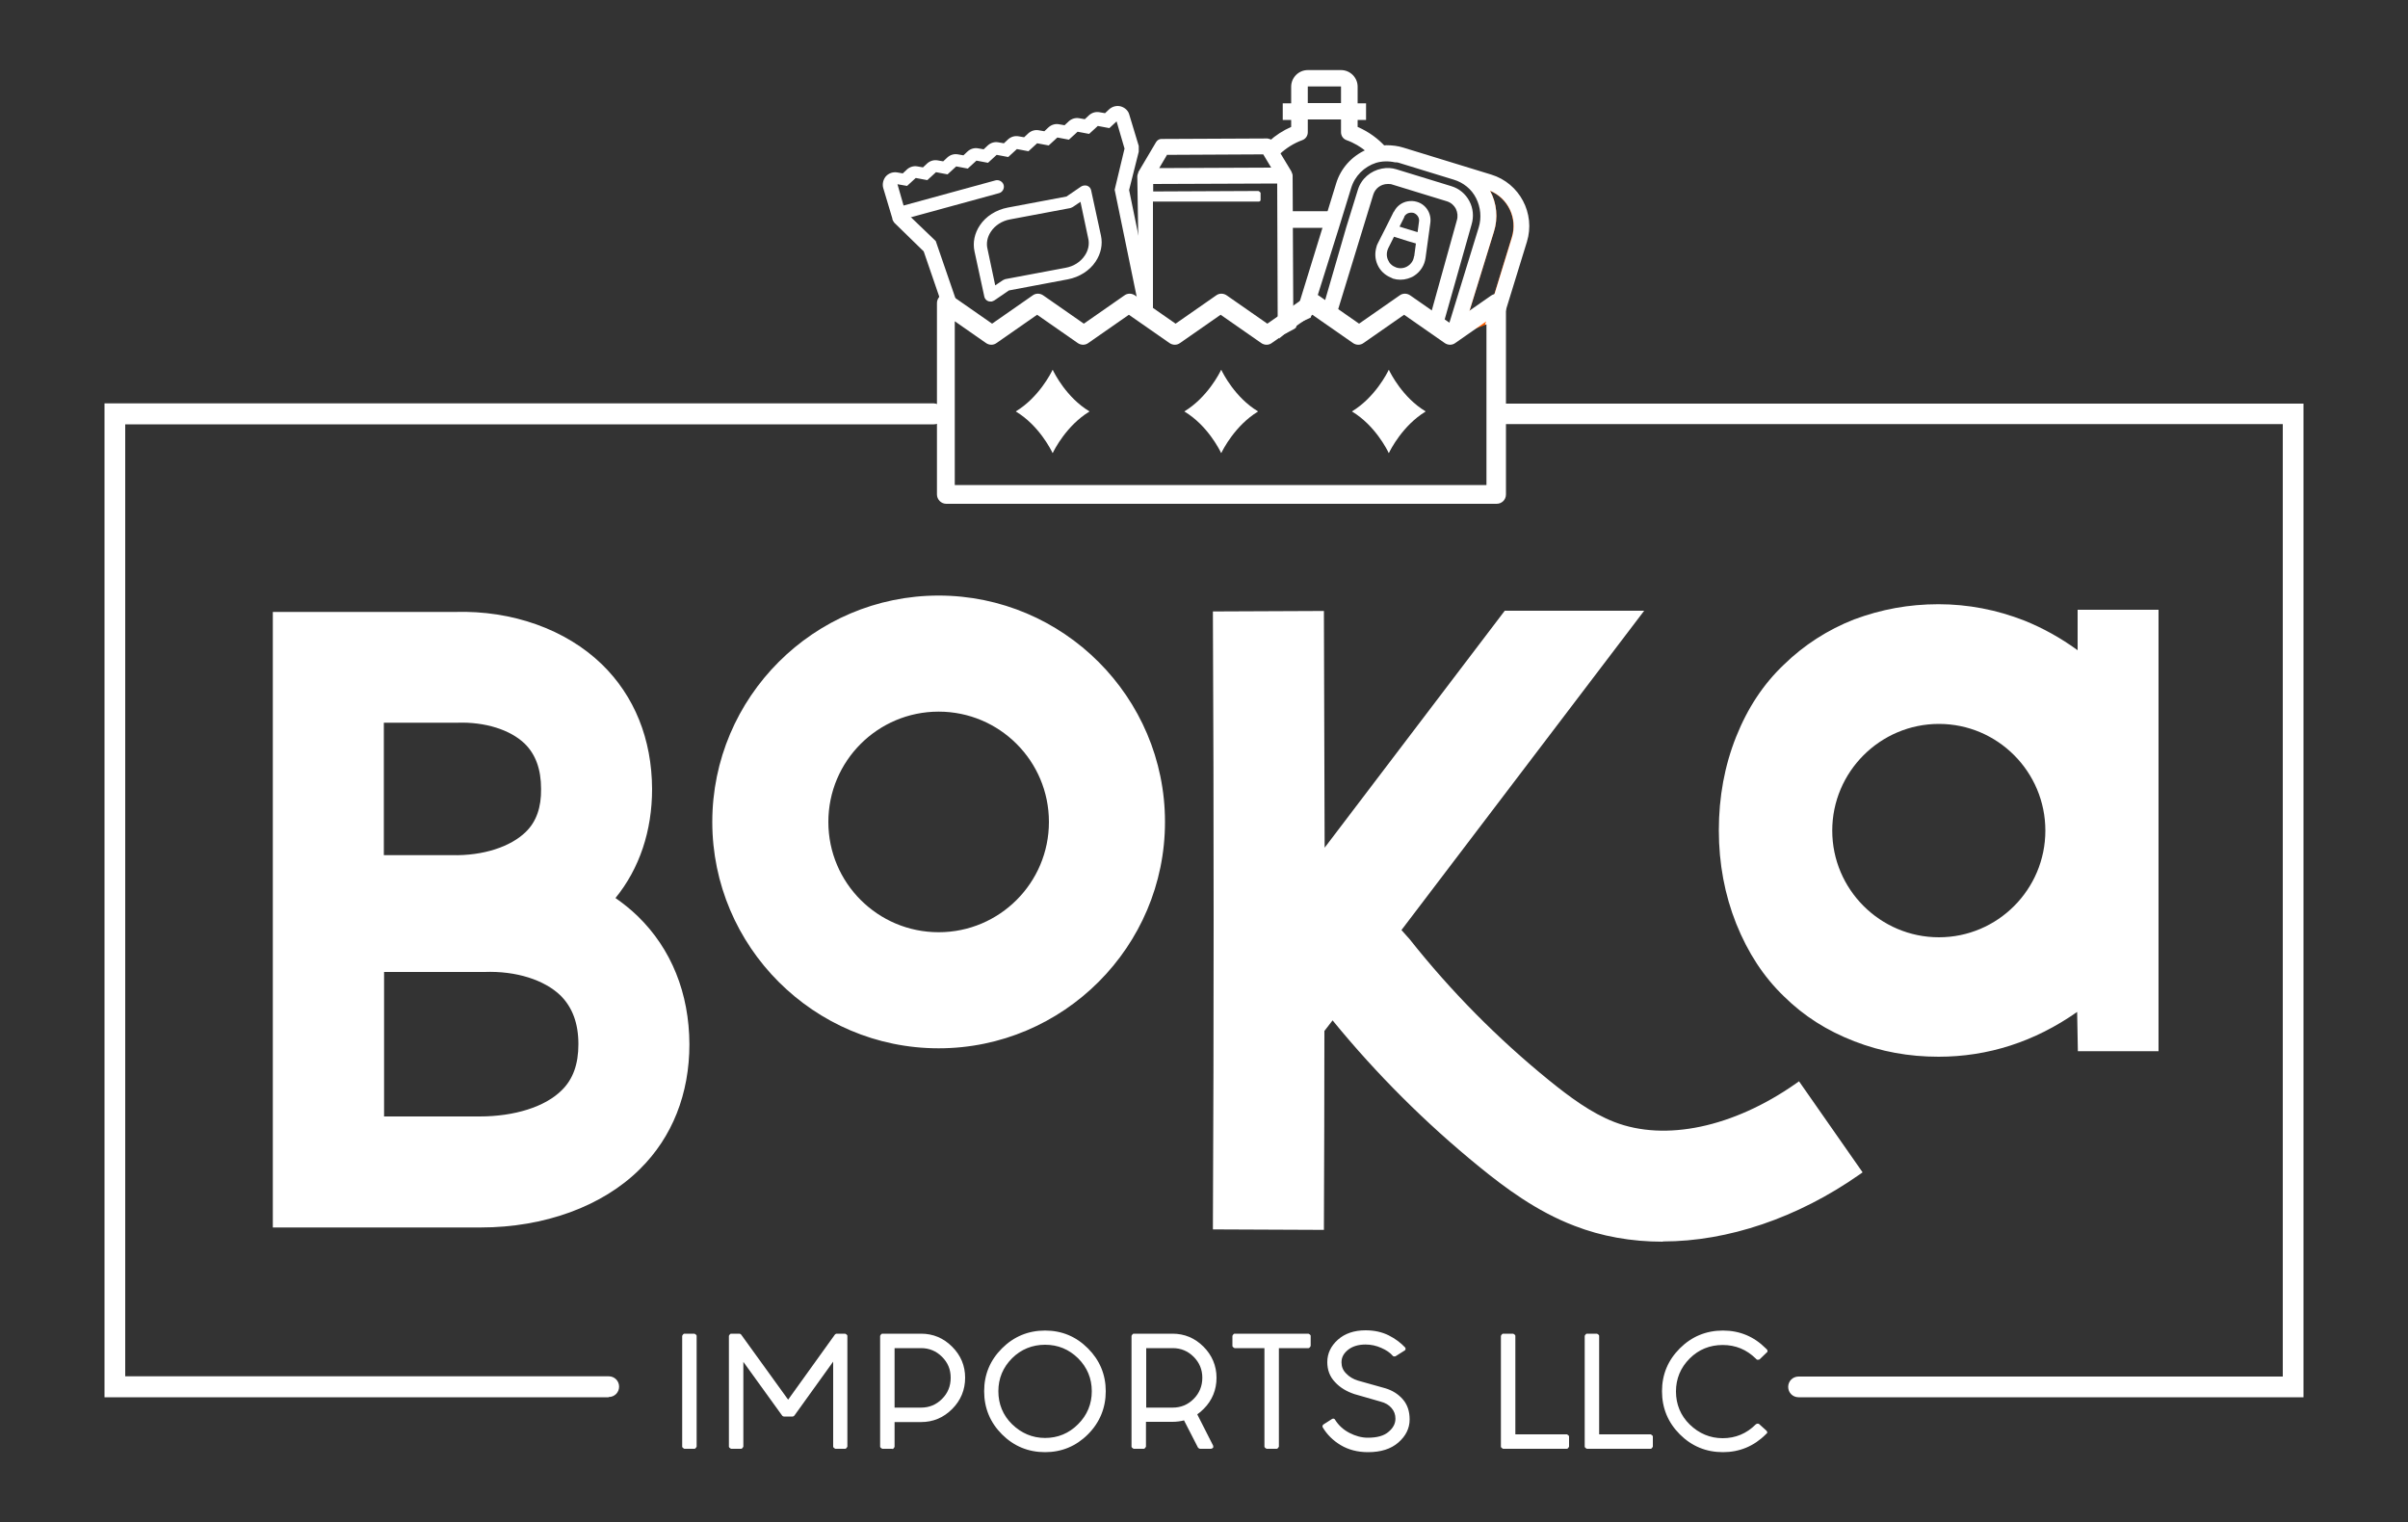 <?xml version="1.0" encoding="UTF-8"?>
<svg id="Layer_1" xmlns="http://www.w3.org/2000/svg" version="1.1" viewBox="0 0 100 63.2">
  <rect x="0" y="0" width="100" height="63.2" fill="#333333" stroke="none"/>
  <!-- Generator: Adobe Illustrator 29.5.1, SVG Export Plug-In . SVG Version: 2.1.0 Build 141)  -->
  <defs>
    <style>
      .st0, .st1, .st2 {
        fill: none;
      }

      .st1 {
        stroke: #fff;
        stroke-miterlimit: 10;
        stroke-width: 1.76px;
      }

      .st1, .st2 {
        stroke-linecap: round;
      }

      .st3 {
        fill: #fff;
      }

      .st4 {
        fill: #ff5f00;
      }

      .st2 {
        stroke: #ff5f00;
        stroke-linejoin: round;
        stroke-width: 1.05px;
      }
    </style>
  </defs>
  <g>
    <path class="st3" d="M25.27,58.02H4.34V16.75h34.44c.24.01.43.21.43.44,0,.24-.19.43-.43.43H5.2s0,39.53,0,39.53h20.08c.24,0,.43.19.43.43s-.19.43-.43.43Z"/>
    <path class="st3" d="M95.66,58.02h-20.97c-.24,0-.43-.19-.43-.43s.19-.43.43-.43h20.11V17.61h-32.55c-.24.01-.43-.18-.43-.42,0-.24.19-.43.43-.43h33.41s0,41.26,0,41.26Z"/>
    <path class="st1" d="M31.54,17.18"/>
  </g>
  <g>
    <g>
      <g>
        <path class="st3" d="M28.45,43.35c0,2.01-.69,3.76-2,5.07-1.52,1.51-3.88,2.37-6.49,2.37-.04,0-.09,0-.13,0h-4.06s-4.26,0-4.26,0v-25.21h3.05s4.33,0,4.33,0c2.35-.06,4.53.71,5.98,2.12,1.33,1.28,2.03,3.03,2.03,5.06,0,1.78-.55,3.35-1.6,4.57.38.25.74.53,1.06.84,1.37,1.32,2.09,3.12,2.09,5.19ZM15.76,29.84v5.85h3c1.34.02,2.54-.37,3.19-1.02.46-.46.69-1.08.69-1.91,0-.87-.24-1.53-.74-2.01-.63-.61-1.73-.96-2.93-.92h-.06s-3.15,0-3.15,0ZM24.19,43.36c0-.92-.26-1.62-.8-2.14-.71-.69-1.94-1.07-3.29-1.03h-.06s-4.28,0-4.28,0v6.35h4.08c1.53.01,2.86-.41,3.6-1.14.5-.5.75-1.16.74-2.03Z"/>
        <path class="st3" d="M19.95,50.97h-.13s-8.49,0-8.49,0v-25.56h7.56c2.39-.07,4.61.73,6.1,2.17,1.36,1.32,2.08,3.11,2.09,5.18,0,1.74-.52,3.3-1.52,4.53.33.23.64.48.92.75,1.4,1.36,2.14,3.2,2.15,5.32h0c0,2.06-.71,3.86-2.06,5.19-1.55,1.54-3.96,2.42-6.61,2.42ZM19.82,50.62h.13c2.56,0,4.88-.84,6.37-2.32,1.28-1.27,1.96-2.98,1.95-4.94h0c0-2.03-.71-3.78-2.04-5.07-.3-.29-.65-.57-1.03-.82l-.17-.11.13-.15c1.02-1.19,1.56-2.73,1.56-4.45,0-1.98-.69-3.68-1.98-4.93-1.42-1.38-3.55-2.13-5.85-2.07h-7.21v24.86h8.14ZM19.91,46.71h-4.32v-6.7h4.51c1.4-.04,2.67.36,3.42,1.08.57.55.85,1.3.85,2.27h0c0,.92-.26,1.63-.8,2.16-.75.74-2.12,1.19-3.66,1.19ZM15.94,46.36h3.91s.04,0,.06,0c1.46,0,2.73-.4,3.42-1.09.47-.46.69-1.09.69-1.91h0c0-.87-.25-1.53-.74-2.02-.67-.65-1.85-1.03-3.16-.98h-.07s-4.1,0-4.1,0v5.99ZM18.85,35.87s-.06,0-.09,0h-3.17v-6.21h3.39c1.25-.04,2.38.32,3.05.97.53.51.79,1.21.79,2.14,0,.87-.24,1.54-.74,2.03-.68.67-1.88,1.07-3.23,1.07ZM15.94,35.51h2.83c1.3.03,2.44-.35,3.07-.97.43-.42.64-1.01.63-1.78,0-.82-.23-1.44-.68-1.88-.6-.58-1.65-.91-2.8-.87h-.07s-2.98,0-2.98,0v5.5Z"/>
      </g>
      <g>
        <path class="st3" d="M48.2,34.13c0,5.09-4.14,9.22-9.22,9.22s-9.22-4.14-9.22-9.22,4.14-9.22,9.22-9.22,9.22,4.14,9.22,9.22ZM43.73,34.13c0-2.62-2.13-4.76-4.75-4.76s-4.76,2.13-4.76,4.76,2.13,4.76,4.76,4.76,4.75-2.13,4.75-4.76Z"/>
        <path class="st3" d="M38.98,43.53c-5.18,0-9.4-4.22-9.4-9.4s4.22-9.4,9.4-9.4,9.4,4.22,9.4,9.4-4.22,9.4-9.4,9.4ZM38.98,25.08c-4.99,0-9.05,4.06-9.05,9.05s4.06,9.05,9.05,9.05,9.05-4.06,9.05-9.05-4.06-9.05-9.05-9.05ZM38.98,39.06c-2.72,0-4.93-2.21-4.93-4.93s2.21-4.93,4.93-4.93,4.93,2.21,4.93,4.93-2.21,4.93-4.93,4.93ZM38.98,29.55c-2.53,0-4.58,2.05-4.58,4.58s2.05,4.58,4.58,4.58,4.58-2.05,4.58-4.58-2.05-4.58-4.58-4.58Z"/>
      </g>
      <g>
        <path class="st3" d="M77.1,48.64c-2.57,1.8-5.41,2.74-8.05,2.74-1.26,0-2.48-.21-3.61-.65-1.54-.59-2.84-1.56-3.91-2.43-2.27-1.85-4.35-3.94-6.19-6.21l-.51.67c0,2.69-.01,5.4-.02,8.13l-4.26-.02c.04-8.54.04-16.82,0-25.3l4.26-.02c.02,3.41.02,6.79.03,10.17l7.74-10.19h5.35l-9.95,13.09.43.49c1.71,2.16,3.67,4.14,5.81,5.88.85.69,1.77,1.38,2.76,1.76,2.18.84,5.05.24,7.69-1.61l2.44,3.49Z"/>
        <path class="st3" d="M69.05,51.56c-1.3,0-2.54-.22-3.67-.66-1.57-.6-2.88-1.58-3.96-2.46-2.21-1.8-4.26-3.84-6.08-6.07l-.34.44c0,2.67-.01,5.36-.02,8.08v.18s-4.61-.02-4.61-.02v-.18c.04-8.54.04-16.82,0-25.3v-.18s4.61-.02,4.61-.02v.18c.01,3.24.02,6.44.03,9.65l7.48-9.84h5.79l-10.08,13.26.34.38c1.71,2.16,3.66,4.13,5.79,5.86.84.68,1.75,1.36,2.71,1.73,2.12.82,4.94.22,7.53-1.59l.14-.1,2.64,3.78-.14.1c-2.56,1.79-5.45,2.77-8.15,2.77ZM55.33,41.81l.14.17c1.84,2.28,3.92,4.36,6.17,6.19,1.06.86,2.34,1.82,3.86,2.4,1.1.42,2.29.64,3.55.64,2.58,0,5.35-.93,7.81-2.61l-2.24-3.2c-2.65,1.8-5.52,2.37-7.71,1.53-1.01-.39-1.94-1.09-2.8-1.79-2.15-1.75-4.11-3.74-5.84-5.91l-.52-.59,9.82-12.92h-4.91l-8,10.53v-.52c0-3.32-.01-6.64-.03-9.99l-3.91.02c.04,8.36.04,16.53,0,24.95l3.91.02c.01-2.67.02-5.32.02-7.96v-.06l.68-.89Z"/>
      </g>
    </g>
    <g>
      <path class="st3" d="M86.82,25.85v2.25c-.93-.82-1.91-1.43-2.93-1.84-1.09-.43-2.22-.64-3.38-.64s-2.25.2-3.3.59c-1.05.41-1.97,1-2.75,1.77-.8.77-1.41,1.7-1.86,2.8-.45,1.13-.68,2.36-.68,3.7s.23,2.57.68,3.68c.45,1.13,1.05,2.07,1.86,2.84.79.77,1.7,1.34,2.75,1.75s2.14.61,3.3.61c2.29,0,4.38-.8,6.27-2.39l.04,2.16h2.3v-17.27h-2.3ZM80.52,39.44c-2.73,0-4.95-2.22-4.95-4.95s2.22-4.95,4.95-4.95,4.95,2.22,4.95,4.95-2.22,4.95-4.95,4.95Z"/>
      <path class="st3" d="M80.51,43.88c-1.24,0-2.39-.21-3.5-.64-1.14-.44-2.1-1.05-2.93-1.87-.84-.81-1.49-1.8-1.98-3.02-.47-1.18-.72-2.48-.72-3.87s.24-2.69.72-3.89c.48-1.2,1.13-2.18,1.98-2.99.83-.81,1.82-1.45,2.92-1.88,1.13-.42,2.27-.63,3.5-.63s2.42.23,3.57.68c.77.31,1.51.72,2.21,1.23v-1.68h3.36v18.33h-3.35l-.03-1.63c-1.77,1.24-3.7,1.86-5.76,1.86ZM80.51,26.14c-1.1,0-2.12.18-3.12.56-.98.38-1.82.92-2.57,1.65-.74.71-1.31,1.57-1.74,2.63-.42,1.07-.64,2.25-.64,3.5s.22,2.43.64,3.48c.43,1.09,1,1.95,1.73,2.66.73.71,1.57,1.25,2.58,1.64.99.38,2,.57,3.11.57,2.14,0,4.14-.76,5.93-2.27l.85-.71.05,2.75h1.26v-16.22h-1.25v2.89l-.88-.78c-.86-.76-1.8-1.35-2.78-1.75-1.02-.4-2.09-.6-3.18-.6ZM80.52,39.96c-3.02,0-5.48-2.46-5.48-5.48s2.46-5.48,5.48-5.48,5.48,2.46,5.48,5.48-2.46,5.48-5.48,5.48ZM80.52,30.06c-2.44,0-4.43,1.99-4.43,4.43s1.99,4.43,4.43,4.43,4.42-1.99,4.42-4.43-1.98-4.43-4.42-4.43Z"/>
    </g>
  </g>
  <g>
    <g>
      <path class="st3" d="M28.84,55.47v4.6h-.42v-4.6h.42Z"/>
      <path class="st3" d="M28.84,60.16h-.42s-.09-.04-.09-.09v-4.6s.04-.09.09-.09h.42s.09.04.09.09v4.6s-.04.09-.09.09ZM28.51,59.99h.25v-4.43h-.25v4.43Z"/>
    </g>
    <g>
      <path class="st3" d="M32.56,58.73l-1.77-2.45v3.78h-.42v-4.6h.35l2.02,2.8,2.01-2.8h.36v4.6h-.42v-3.8l-1.77,2.46h-.37Z"/>
      <path class="st3" d="M35.11,60.16h-.42s-.09-.04-.09-.09v-3.53l-1.61,2.24s-.04.04-.07.04h-.37s-.05-.01-.07-.04l-1.61-2.23v3.52s-.04.09-.09.09h-.42s-.09-.04-.09-.09v-4.6s.04-.09.09-.09h.35s.05.01.07.04l1.95,2.7,1.94-2.7s.04-.04.07-.04h.36s.09.04.09.09v4.6s-.04.09-.09.09ZM34.78,59.99h.25v-4.43h-.23l-1.99,2.76s-.04.04-.07.04h0s-.05-.01-.07-.04l-2-2.76h-.21v4.43h.25v-3.7s.02-.07.06-.08c.04-.01.07,0,.1.03l1.74,2.41h.28l1.74-2.42s.06-.04.1-.03c.04.01.06.04.06.08v3.71Z"/>
    </g>
    <g>
      <path class="st3" d="M36.64,55.47h1.61c.48,0,.89.17,1.23.51s.51.75.51,1.23-.17.89-.51,1.23-.75.51-1.23.51h-1.19v1.11h-.42v-4.6ZM38.25,55.89h-1.19v2.65h1.19c.36,0,.68-.13.93-.39.26-.26.39-.57.39-.94s-.13-.68-.39-.93c-.26-.26-.57-.39-.93-.39Z"/>
      <path class="st3" d="M37.06,60.16h-.42s-.09-.04-.09-.09v-4.6s.04-.09.09-.09h1.61c.5,0,.93.18,1.29.54s.54.79.54,1.29-.18.94-.54,1.3c-.36.36-.79.54-1.29.54h-1.1v1.03s-.04.09-.09.09ZM36.73,59.99h.25v-1.03s.04-.09.09-.09h1.19c.45,0,.85-.16,1.17-.48.32-.32.48-.72.48-1.17s-.16-.85-.48-1.17c-.32-.32-.71-.48-1.17-.48h-1.52v4.43ZM38.25,58.63h-1.19s-.09-.04-.09-.09v-2.65s.04-.09.09-.09h1.19c.39,0,.72.14.99.41.27.27.41.61.41.99s-.14.73-.41,1c-.27.27-.61.41-.99.41ZM37.15,58.45h1.1c.34,0,.63-.12.87-.36.24-.24.36-.53.36-.88s-.12-.63-.36-.87c-.24-.24-.53-.36-.87-.36h-1.1v2.47Z"/>
    </g>
    <g>
      <path class="st3" d="M45.84,57.77c0,.68-.24,1.25-.71,1.73-.48.48-1.05.71-1.72.71s-1.25-.24-1.73-.71c-.48-.48-.71-1.05-.71-1.73s.24-1.25.71-1.72c.48-.48,1.05-.71,1.73-.71s1.25.24,1.72.71c.48.48.71,1.05.71,1.72ZM43.4,55.75c-.56,0-1.04.2-1.43.59-.39.39-.59.87-.59,1.43s.2,1.04.59,1.43.87.59,1.43.59,1.03-.2,1.43-.59c.39-.39.59-.87.59-1.43s-.2-1.03-.59-1.43c-.39-.39-.87-.59-1.43-.59Z"/>
      <path class="st3" d="M43.4,60.3c-.7,0-1.3-.25-1.79-.74-.49-.49-.74-1.09-.74-1.79s.25-1.29.74-1.78c.49-.49,1.09-.74,1.79-.74s1.29.25,1.78.74.74,1.09.74,1.78-.25,1.3-.74,1.79-1.09.74-1.78.74ZM43.4,55.42c-.65,0-1.21.23-1.67.69-.46.46-.69,1.02-.69,1.66s.23,1.21.69,1.67c.46.46,1.02.69,1.67.69s1.2-.23,1.66-.69.69-1.02.69-1.67-.23-1.2-.69-1.66-1.02-.69-1.66-.69ZM43.4,59.88c-.58,0-1.08-.21-1.49-.62-.41-.41-.62-.91-.62-1.49s.21-1.08.62-1.49c.41-.41.91-.62,1.49-.62s1.08.21,1.49.62c.41.41.62.91.62,1.49s-.21,1.08-.62,1.49c-.41.41-.91.62-1.49.62ZM43.4,55.84c-.53,0-1,.19-1.37.56-.38.38-.57.84-.57,1.37s.19,1,.57,1.37.84.57,1.37.57.99-.19,1.37-.57.57-.84.57-1.37-.19-.99-.57-1.37c-.38-.37-.83-.56-1.37-.56Z"/>
    </g>
    <g>
      <path class="st3" d="M49.23,58.88c-.17.05-.34.08-.53.08h-1.19v1.11h-.42v-4.6h1.61c.48,0,.89.17,1.23.51s.51.75.51,1.23-.17.89-.51,1.23c-.1.1-.21.19-.32.26l.7,1.37h-.47l-.61-1.19ZM48.7,55.89h-1.19v2.65h1.19c.36,0,.68-.13.93-.39.26-.26.39-.57.39-.94s-.13-.68-.39-.93c-.26-.26-.57-.39-.93-.39Z"/>
      <path class="st3" d="M50.3,60.16h-.47s-.06-.02-.08-.05l-.58-1.13c-.15.04-.32.06-.48.06h-1.1v1.03s-.04.09-.09.09h-.42s-.09-.04-.09-.09v-4.6s.04-.09.09-.09h1.61c.5,0,.93.18,1.29.54.35.35.54.79.54,1.29s-.18.94-.53,1.29c-.09.09-.18.17-.27.23l.66,1.3s.01.06,0,.08c-.02.03-.04.04-.07.04ZM49.89,59.99h.27l-.63-1.24s0-.09.03-.11c.11-.07.21-.15.31-.25.32-.32.48-.71.48-1.17s-.16-.84-.48-1.17-.71-.48-1.17-.48h-1.52v4.43h.25v-1.03s.04-.09.09-.09h1.19c.18,0,.35-.02.5-.07.04-.01.08,0,.1.04l.58,1.15ZM48.7,58.63h-1.19s-.09-.04-.09-.09v-2.65s.04-.09.09-.09h1.19c.39,0,.72.14.99.41.27.27.41.61.41.99s-.14.73-.41,1c-.27.27-.61.41-.99.41ZM47.6,58.45h1.1c.34,0,.63-.12.87-.36.24-.24.36-.54.36-.88s-.12-.63-.36-.87c-.24-.24-.53-.36-.87-.36h-1.1v2.47Z"/>
    </g>
    <g>
      <path class="st3" d="M52.6,55.89h-1.33v-.42h3.07v.42h-1.32v4.18h-.42v-4.18Z"/>
      <path class="st3" d="M53.02,60.16h-.42s-.09-.04-.09-.09v-4.09h-1.24s-.09-.04-.09-.09v-.42s.04-.09.09-.09h3.07s.09.04.09.09v.42s-.04.09-.09.09h-1.23v4.09s-.04.09-.09.09ZM52.69,59.99h.25v-4.09s.04-.09.09-.09h1.23v-.25h-2.89v.25h1.24s.09.04.09.09v4.09Z"/>
    </g>
    <g>
      <path class="st3" d="M57.9,56.25c-.12-.14-.29-.26-.51-.35-.22-.1-.44-.15-.69-.15-.33,0-.59.08-.79.25s-.3.35-.3.57c0,.2.07.37.21.52s.32.26.54.33l1.15.32c.27.08.5.22.67.43s.26.46.26.77c0,.35-.15.64-.44.9-.29.25-.69.38-1.2.38-.41,0-.77-.09-1.08-.28-.31-.18-.55-.42-.72-.71l.36-.23c.16.25.37.45.63.59.27.14.53.21.8.21.41,0,.72-.09.92-.27.21-.18.31-.38.31-.61,0-.19-.06-.36-.18-.5-.12-.14-.29-.24-.5-.3l-1.08-.31c-.31-.1-.57-.26-.77-.47-.2-.22-.3-.47-.3-.77,0-.33.14-.62.41-.87.28-.24.64-.37,1.09-.37.35,0,.65.07.92.2.27.13.49.29.65.48l-.38.24Z"/>
      <path class="st3" d="M56.81,60.3c-.43,0-.81-.1-1.13-.29-.32-.19-.57-.44-.75-.74-.02-.04-.01-.09.03-.12l.36-.23s.04-.02.07-.01c.02,0,.04.02.05.04.15.24.35.42.6.55.25.13.51.2.76.2.39,0,.68-.08.87-.25.19-.16.28-.34.28-.54,0-.17-.05-.31-.16-.44-.11-.13-.26-.22-.46-.27l-1.08-.31c-.33-.11-.6-.27-.81-.5-.22-.23-.32-.51-.32-.83,0-.36.15-.67.44-.93.29-.26.68-.39,1.15-.39.36,0,.68.07.96.21.28.14.5.31.68.5.02.02.02.04.02.07,0,.03-.02.05-.04.06l-.38.24s-.08.02-.11-.02c-.11-.13-.27-.24-.48-.33-.2-.09-.42-.14-.65-.14-.31,0-.56.08-.74.23-.18.15-.26.31-.26.51,0,.18.06.33.19.46.13.14.3.24.5.3l1.14.32c.29.09.53.24.72.46.19.22.28.5.28.83,0,.37-.16.69-.47.96-.31.27-.73.4-1.26.4ZM55.13,59.26c.16.24.38.44.65.6.3.18.65.26,1.04.26.49,0,.87-.12,1.15-.36.28-.24.41-.51.41-.83,0-.29-.08-.53-.24-.71-.16-.19-.38-.33-.63-.4l-1.15-.32c-.23-.08-.43-.19-.58-.35-.16-.16-.24-.36-.24-.58,0-.25.11-.46.33-.64.21-.18.5-.27.85-.27.25,0,.49.05.72.16.2.09.36.2.49.32l.23-.15c-.15-.15-.34-.28-.56-.39-.25-.13-.55-.19-.88-.19-.43,0-.78.12-1.04.34-.26.23-.38.49-.38.8,0,.28.09.52.28.72.19.2.44.35.73.45l1.07.31c.23.06.41.17.55.33.13.16.2.35.2.55,0,.25-.11.48-.34.67-.22.19-.55.29-.98.29-.28,0-.56-.07-.84-.22-.25-.13-.46-.31-.62-.54l-.22.14Z"/>
    </g>
    <g>
      <path class="st3" d="M62.42,55.47h.42v4.18h2.23v.42h-2.65v-4.6Z"/>
      <path class="st3" d="M65.07,60.16h-2.65s-.09-.04-.09-.09v-4.6s.04-.09.09-.09h.42s.09.04.09.09v4.09h2.14s.09.04.09.09v.42s-.04.09-.09.09ZM62.51,59.99h2.47v-.25h-2.14s-.09-.04-.09-.09v-4.09h-.25v4.43Z"/>
    </g>
    <g>
      <path class="st3" d="M65.9,55.47h.42v4.18h2.23v.42h-2.65v-4.6Z"/>
      <path class="st3" d="M68.55,60.16h-2.65s-.09-.04-.09-.09v-4.6s.04-.09.09-.09h.42s.09.04.09.09v4.09h2.14s.09.04.09.09v.42s-.04.09-.09.09ZM65.99,59.99h2.47v-.25h-2.14s-.09-.04-.09-.09v-4.09h-.25v4.43Z"/>
    </g>
    <g>
      <path class="st3" d="M72.99,59.19l.31.28s-.02.02-.03.03c-.48.48-1.05.71-1.72.71s-1.25-.24-1.73-.71c-.48-.48-.71-1.05-.71-1.73s.24-1.25.71-1.72c.48-.48,1.05-.71,1.73-.71s1.25.24,1.72.71c.02.02.04.04.05.05l-.3.29-.04-.04c-.39-.39-.87-.59-1.43-.59s-1.04.2-1.43.59c-.39.39-.59.87-.59,1.43s.2,1.04.59,1.43.87.59,1.43.59,1.03-.2,1.43-.59c0,0,0,0,.02-.02Z"/>
      <path class="st3" d="M71.55,60.3c-.7,0-1.3-.25-1.79-.74-.49-.49-.74-1.09-.74-1.79s.25-1.29.74-1.78c.49-.49,1.09-.74,1.79-.74s1.29.25,1.78.74l.05.05s.03.04.02.06c0,.02,0,.05-.03.06l-.3.29s-.09.03-.12,0l-.04-.04c-.38-.37-.83-.56-1.37-.56s-1,.19-1.37.56c-.38.38-.57.84-.57,1.37s.19,1,.57,1.37.84.57,1.37.57.99-.19,1.37-.57c.03-.03.1-.05.14-.02l.31.28s.03.04.03.06c0,.02,0,.05-.03.06l-.03.03c-.49.49-1.09.74-1.78.74ZM71.55,55.42c-.65,0-1.21.23-1.67.69-.46.46-.69,1.02-.69,1.66s.23,1.21.69,1.67c.46.46,1.02.69,1.67.69s1.18-.22,1.63-.66l-.18-.16c-.4.38-.89.58-1.45.58s-1.08-.21-1.49-.62c-.41-.41-.62-.91-.62-1.49s.21-1.08.62-1.49c.41-.41.91-.62,1.49-.62s1.07.2,1.47.6l.18-.17c-.45-.45-1.01-.68-1.65-.68ZM72.99,59.19l.06.06-.06-.06Z"/>
    </g>
  </g>
  <g>
    <g>
      <g>
        <path class="st0" d="M47.82,13.65l.29.12c-.07-.48-.16-1.07-.29-1.76v1.64Z"/>
        <path class="st0" d="M56.48,7.91c.14-.44.51-.74.94-.82-.08-.15-.18-.29-.29-.42-.51.16-.93.56-1.1,1.1l-.31,1h.5l.26-.86Z"/>
        <path class="st0" d="M54.64,13.9s0-.04.01-.06l1.35-4.39h-.5l-1.31,4.25s0,.04-.01.07l.37.17.08-.04Z"/>
        <path class="st0" d="M47.82,7.53v.48h3.77c.02-.16.05-.33.09-.48h-3.86Z"/>
        <path class="st0" d="M53.14,8.77v-1.23h-.75c-.05.16-.09.32-.12.48h.38v.48h-.41v.26h.9Z"/>
        <polygon class="st0" points="52.24 9.46 52.24 12.88 53.14 13.29 53.14 9.46 52.24 9.46"/>
        <path class="st0" d="M58.46,11.06s0,0,0,0c.14-.09.24-.24.26-.4l.07-.53-.34-.1v1.05Z"/>
        <path class="st4" d="M60.53,13.93l1.34-4.36c.18-.6.09-1.24-.26-1.76l-.14-.2.31.1c.93.29,1.45,1.27,1.16,2.2l-1.08,3.51-1.34.52ZM61.88,7.92c.28.52.34,1.13.16,1.7l-1.24,4.02.93-.36,1.05-3.43.08.03-.08-.03c.24-.79-.16-1.62-.91-1.93Z"/>
        <path class="st0" d="M58.46,9.52l.4.12.06-.45c.02-.16-.07-.31-.23-.35-.08-.02-.16-.02-.24.02v.66Z"/>
        <path class="st0" d="M57.77,8.42c0-.3-.05-.6-.14-.87-.31,0-.59.19-.69.5l-.22.71h1.05v-.35Z"/>
        <path class="st0" d="M57.19,10.99c-.1-.23-.11-.48-.04-.72.02-.05.04-.11.06-.16h0s.33-.65.33-.65h-1.04l-1.29,4.19,2.36-1.08.19.1v-1.11c-.26-.1-.46-.3-.57-.55Z"/>
        <path class="st0" d="M57.65,10.32c-.07.15-.08.33-.01.48.03.07.08.14.13.19v-.91l-.12.24Z"/>
        <polygon class="st0" points="53.62 13.52 53.74 13.57 53.74 13.57 55 9.46 53.62 9.46 53.62 13.52"/>
        <path class="st0" d="M52.28,6.32h-3.84l-.44.73h3.84c.11-.26.26-.5.43-.73Z"/>
        <rect class="st0" x="54.31" y="3.59" width="1.38" height=".69"/>
        <path class="st0" d="M52.96,7.05l-.16-.27c-.06.09-.12.18-.17.27h.34Z"/>
        <path class="st0" d="M55.7,5.49v-.53h-1.38v.53c0,.15-.09.28-.23.33-.36.13-.68.33-.95.59l.46.76h0s.04.08.04.12v1.47h1.59l.35-1.14c.19-.62.64-1.09,1.19-1.33-.24-.2-.52-.37-.83-.48-.14-.05-.23-.18-.23-.33Z"/>
        <polygon class="st3" points="53.62 9.46 55 9.46 55.22 8.77 53.62 8.77 53.62 9.46"/>
        <path class="st3" d="M53.13,6.41c.27-.25.59-.46.95-.59.14-.05.23-.18.23-.33v-.53h1.38v.53c0,.15.09.28.23.33.31.11.59.28.83.48.25-.11.53-.17.81-.18-.32-.36-.72-.65-1.18-.85v-.29h.35v-.69h-.35v-.69c0-.38-.31-.69-.69-.69h-1.38c-.38,0-.69.31-.69.69v.69h-.35v.69h.35v.29c-.34.15-.65.35-.91.59.06.01.12.05.15.1l.27.45ZM54.31,3.59h1.38v.69h-1.38v-.69Z"/>
        <g>
          <path class="st3" d="M61.91,7.33l-1.37-.42-2.28-.7c-.23-.07-.46-.1-.69-.09-.28,0-.56.07-.81.18-.55.24-1,.71-1.19,1.33l-.35,1.14-.21.69-1.26,4.11s-.46.23-.46.23l.38-.35s.5-.25.69-.35l1.15-3.65.21-.69.31-1c.17-.55.59-.94,1.1-1.1.26-.08.54-.09.82-.04.06.01.11.02.17.03l2.28.7c.88.27,1.38,1.21,1.11,2.09l-1.36,4.42.04-.08h.49s1.29-4.2,1.29-4.2c.2-.65.08-1.31-.27-1.83l.08.02c.88.27,1.38,1.21,1.11,2.09l-1.07,3.47.57-.22.96-3.11c.35-1.13-.29-2.34-1.42-2.69Z"/>
          <path class="st3" d="M53.12,14.05l.07-.27s0-.03.03-.04h0s.37-.34.37-.34c.01-.02.05-.04.14-.08l1.76-5.71c.19-.62.64-1.12,1.24-1.39.27-.12.55-.18.84-.19.25,0,.49.03.71.1l3.65,1.12c1.18.36,1.84,1.62,1.48,2.79l-.97,3.15-.77.3,1.12-3.64c.24-.79-.16-1.62-.91-1.93.28.52.34,1.13.16,1.7l-1.31,4.25h-.5s-.02.05-.02.05l-.16-.06,1.36-4.42c.12-.4.08-.83-.11-1.21s-.53-.65-.93-.77l-2.28-.7s-.07-.02-.1-.02h-.06c-.27-.06-.54-.05-.78.02-.5.16-.89.55-1.04,1.05l-.52,1.69-1.16,3.69-.22.1c-.1.05-.23.11-.34.16l-.05.15s0,.03-.28.17c-.1.05-.19.1-.22.11l-.2.18ZM57.6,6.51c.12,0,.24.01.36.04h.05s.08.02.12.04l2.28.7c.45.14.82.44,1.04.86s.27.89.13,1.34l-1.3,4.23h.32s1.27-4.14,1.27-4.14c.18-.6.09-1.24-.26-1.76l-.14-.2.31.1c.93.29,1.45,1.27,1.16,2.2l-1.02,3.3.36-.14.94-3.07c.33-1.09-.28-2.24-1.37-2.58l-3.65-1.12c-.21-.06-.43-.1-.66-.09-.27,0-.53.07-.78.18-.55.24-.97.71-1.14,1.28l-1.71,5.56c.05-.03.12-.06.19-.09l.15-.07,1.66-5.3c.17-.55.6-.99,1.16-1.16.16-.05.33-.07.5-.07Z"/>
        </g>
        <g>
          <path class="st3" d="M55.39,13.11l1.12-3.65.21-.69.22-.71c.09-.31.38-.5.69-.5.07,0,.14,0,.21.03l.55.17,1.73.53c.38.12.59.52.47.9l-1.1,3.93.38.35,1.17-4.14c.19-.63-.16-1.3-.79-1.49l-2.03-.63-.25-.08c-.19-.06-.38-.06-.56-.03-.43.08-.8.38-.94.82l-.26.86-.21.69-.96,3.31"/>
          <path class="st3" d="M59.92,13.61l-.53-.47,1.11-3.99c.05-.16.03-.33-.04-.48-.08-.15-.21-.26-.37-.31l-2.28-.7c-.05-.02-.11-.02-.18-.02-.28,0-.52.18-.6.44l-1.55,5.06-.17-.05,1.55-5.06c.1-.34.41-.56.77-.56.09,0,.17.01.24.03l2.28.7c.2.06.37.2.47.39.1.19.12.41.06.61l-1.09,3.88.24.22,1.13-4.01c.09-.28.06-.58-.08-.85-.14-.26-.37-.45-.65-.54l-2.28-.7c-.16-.05-.34-.06-.52-.03-.41.07-.75.36-.87.76l-.48,1.55-.96,3.31-.17-.05.96-3.31.48-1.55c.14-.46.53-.79,1-.88.21-.04.41-.03.6.03l2.28.7c.33.1.59.32.75.62.16.3.19.65.09.98l-1.21,4.27Z"/>
        </g>
        <path class="st3" d="M57.88,8.79l-.33.66-.33.65h0c-.03.05-.05.11-.06.16-.07.24-.06.49.04.72.11.26.32.45.57.55.03.01.05.03.08.04.2.06.41.06.61,0,.09-.03.18-.06.27-.12.26-.17.43-.44.47-.74l.2-1.46c.05-.39-.18-.76-.56-.87-.13-.04-.26-.04-.38-.02-.24.04-.46.2-.57.43ZM58.72,10.65c-.02.17-.12.31-.26.4,0,0,0,0,0,0-.14.09-.31.11-.47.06-.08-.03-.16-.07-.22-.13-.06-.05-.1-.12-.13-.19-.07-.15-.06-.33.01-.48l.12-.24.12-.24.57.18.34.1-.07.53ZM58.31,9.01c.03-.07.09-.12.15-.15.07-.03.15-.04.24-.02.15.05.25.2.23.35l-.06.45-.4-.12-.35-.11.2-.4Z"/>
        <g>
          <path class="st3" d="M47.79,13.45v-5.18h4.49v-.27s-.7,0-.7,0l-3.77.02v-.48s3.86-.02,3.86-.02h.72s.75,0,.75,0v1.23s0,.69,0,.69l.02,3.84.48.22-.02-4.06v-.69s0-1.47,0-1.47c0-.05-.02-.09-.04-.12h0s-.46-.76-.46-.76l-.27-.45c-.03-.06-.09-.09-.15-.1-.02,0-.03-.01-.05-.01l-4.39.02c-.06,0-.12.03-.15.09l-.74,1.25h0s-.04.08-.04.12l.09,5.8M48.42,6.33l3.84-.02h.24s.28.45.28.45l.16.27h-.34s-.77,0-.77,0l-3.84.02.43-.73Z"/>
          <path class="st3" d="M53.64,13.59s-.02,0-.04,0l-.49-.22s-.05-.04-.05-.08l-.02-5.67-5.15.02v.31s4.37-.02,4.37-.02h0s.08.04.09.08v.27s0,.05-.01.06c-.02.02-.04.03-.06.03h-4.4v5.09s-.04.09-.09.09-.09-.04-.09-.09v-5.18s.04-.09.09-.09h4.4v-.09s-4.38.02-4.38.02c-.03,0-.04,0-.06-.02s-.03-.04-.03-.06v-.48s.04-.09.08-.09l5.32-.02s.04,0,.06.02c.02.02.03.04.03.06l.02,5.7.31.14-.03-6.09s0-.05-.03-.08c0,0,0-.02,0-.02l-.72-1.19s-.05-.05-.1-.06c0,0-.03,0-.03,0l-4.4.02s-.06.02-.08.04l-.73,1.22s0,.02,0,.02c-.02.03-.03.05-.02.08l.09,5.8s-.04.09-.08.09h0s-.09-.04-.09-.08l-.09-5.8s.01-.1.04-.14c0,0,0-.02,0-.03l.74-1.25c.05-.08.13-.13.22-.13l4.39-.02s.05,0,.06.01c.1.02.18.07.22.15l.73,1.21s0,.02.01.03c.02.05.04.09.04.14l.03,6.22s-.01.06-.04.07c-.01,0-.03.01-.05.01ZM47.99,7.15s-.06-.02-.07-.04-.02-.06,0-.09l.43-.73s.04-.04.07-.04l4.08-.02h0s.06.02.07.04l.44.72s.02.06,0,.09c-.02.03-.04.04-.07.04l-4.95.02h0ZM48.47,6.42l-.33.56,4.65-.02-.33-.55-3.98.02Z"/>
        </g>
      </g>
      <path class="st2" d="M36.58,3.27"/>
      <path class="st3" d="M39.37,13.38l-1.01-2.94-1.22-1.19c-.04-.06-.07-.1-.08-.14v-.03s-.38-1.27-.38-1.27c-.05-.17,0-.36.11-.49.12-.13.3-.19.47-.16l.23.04.17-.16c.12-.11.28-.16.44-.13l.23.04.17-.16c.12-.11.28-.16.44-.13l.23.04.17-.16c.12-.11.28-.16.44-.13l.23.04.17-.16c.12-.11.28-.16.44-.13l.23.04.17-.16c.12-.11.28-.16.44-.13l.23.04.17-.16c.12-.11.28-.16.44-.13l.23.04.17-.16c.12-.11.28-.16.44-.13l.23.04.17-.16c.12-.11.28-.16.44-.13l.23.04.17-.16c.12-.11.28-.16.44-.13l.23.04.17-.16c.12-.11.28-.16.44-.13l.23.04.17-.16c.13-.12.32-.17.49-.12.17.05.31.18.35.35l.39,1.29v.04s0,.07,0,.11v.09s-.4,1.59-.4,1.59l.94,4.58-.57.12-.97-4.71.41-1.71-.33-1.13-.3.28-.48-.09-.36.33-.48-.09-.36.33-.48-.09-.36.33-.48-.09-.36.33-.48-.09-.36.33-.48-.09-.36.33-.48-.09-.36.33-.48-.09-.36.33-.48-.09-.36.33-.48-.09-.36.33-.4-.07.33,1.15,1.26,1.21,1.06,3.08-.55.19ZM37.15,7.73h0,0ZM38.9,7.22h0,0ZM45.65,5.27h0,0Z"/>
      <g>
        <path class="st3" d="M41.18,12.43s.05-.02.08-.03l.61-.42,2.46-.46c.89-.17,1.47-.93,1.31-1.72l-.41-1.89c-.01-.05-.05-.1-.11-.12-.06-.02-.13,0-.18.03l-.61.42-2.46.46c-.89.17-1.47.93-1.31,1.72l.41,1.89c.01.05.05.1.11.12.03.01.07.01.1,0ZM40.92,10.35c-.13-.61.33-1.21,1.02-1.33l2.5-.47s.05-.02.08-.03l.41-.29.35,1.63c.13.61-.33,1.21-1.02,1.33l-2.5.47s-.05.02-.08.03l-.41.29-.35-1.63Z"/>
        <path class="st3" d="M41.14,12.52s-.06,0-.09-.01c-.09-.03-.15-.1-.17-.18l-.41-1.89c-.08-.37,0-.75.22-1.08.25-.38.68-.65,1.16-.74l2.44-.46.6-.41c.07-.05.17-.06.25-.04.09.03.15.1.17.18l.41,1.89c.08.37,0,.75-.22,1.08-.25.38-.68.65-1.16.74l-2.44.46-.6.41s-.07.04-.11.05c-.02,0-.04,0-.05,0ZM45.06,7.87s-.05,0-.07.02l-.65.44-2.46.46c-.44.08-.82.32-1.05.67-.19.29-.26.62-.19.95l.41,1.89s.03.04.06.05c.02,0,.04,0,.06,0h0s.03,0,.04-.02l.65-.44,2.46-.46c.44-.08.82-.32,1.05-.67.19-.29.26-.62.19-.95l-.41-1.89s-.03-.04-.06-.05c-.01,0-.02,0-.03,0ZM41.21,12.13l-.38-1.76c-.06-.29,0-.59.17-.85.2-.3.53-.51.91-.58l2.5-.47s.03,0,.04-.02l.52-.36.38,1.76c.06.29,0,.59-.17.85-.2.3-.53.51-.91.58l-2.5.47s-.03,0-.04.02l-.52.36ZM44.87,8.38l-.31.21s-.07.04-.11.05l-2.5.47c-.34.06-.63.25-.8.51-.15.22-.2.48-.14.72l.32,1.51.31-.21s.07-.04.11-.05l2.5-.47c.34-.06.63-.25.8-.51.15-.22.2-.48.14-.72l-.32-1.51Z"/>
      </g>
      <path class="st3" d="M37.61,9.07c-.12,0-.23-.08-.26-.2-.04-.15.05-.3.19-.34l3.8-1.04c.14-.04.3.05.34.19.04.15-.05.3-.19.34l-3.8,1.04s-.05,0-.07,0Z"/>
    </g>
    <path class="st3" d="M62.12,20.92h-22.82c-.22,0-.39-.18-.39-.39v-7.94c0-.15.08-.28.21-.35.13-.07.28-.06.4.03l1.68,1.17,1.68-1.17c.13-.1.31-.1.45,0l1.68,1.17,1.68-1.17c.13-.1.31-.1.45,0l1.68,1.17,1.68-1.17c.13-.1.31-.1.45,0l1.68,1.17,1.68-1.17c.13-.1.31-.1.45,0l1.68,1.17,1.68-1.17c.13-.1.31-.1.45,0l1.68,1.17,1.68-1.17c.12-.08.28-.09.4-.03.13.07.21.2.21.35v7.94c0,.22-.17.39-.39.39ZM39.69,20.14h22.04v-6.8l-1.29.9c-.13.1-.31.1-.45,0l-1.68-1.17-1.68,1.17c-.13.1-.31.1-.45,0l-1.68-1.17-1.68,1.17c-.13.1-.31.1-.45,0l-1.68-1.17-1.68,1.17c-.13.1-.31.1-.45,0l-1.68-1.17-1.68,1.17c-.13.1-.31.1-.45,0l-1.68-1.17-1.68,1.17c-.13.1-.31.1-.45,0l-1.29-.9v6.8Z"/>
    <g>
      <path class="st3" d="M50.71,15.36c-.06.13-.57,1.14-1.52,1.72,0,0,0,0,0,.01.95.57,1.46,1.59,1.52,1.72,0,0,.01,0,.01,0,.06-.13.57-1.14,1.52-1.72,0,0,0,0,0-.01-.95-.57-1.46-1.59-1.52-1.72,0,0-.01,0-.01,0Z"/>
      <path class="st3" d="M57.67,15.36c-.06.13-.57,1.14-1.52,1.72,0,0,0,0,0,.01.95.57,1.46,1.59,1.52,1.72,0,0,.01,0,.01,0,.06-.13.57-1.14,1.52-1.72,0,0,0,0,0-.01-.95-.57-1.46-1.59-1.52-1.72,0,0-.01,0-.01,0Z"/>
      <path class="st3" d="M43.71,15.36c-.06.13-.57,1.14-1.52,1.72,0,0,0,0,0,.01.95.57,1.46,1.59,1.52,1.72,0,0,.01,0,.01,0,.06-.13.57-1.14,1.52-1.72,0,0,0,0,0-.01-.95-.57-1.46-1.59-1.52-1.72,0,0-.01,0-.01,0Z"/>
    </g>
  </g>
</svg>